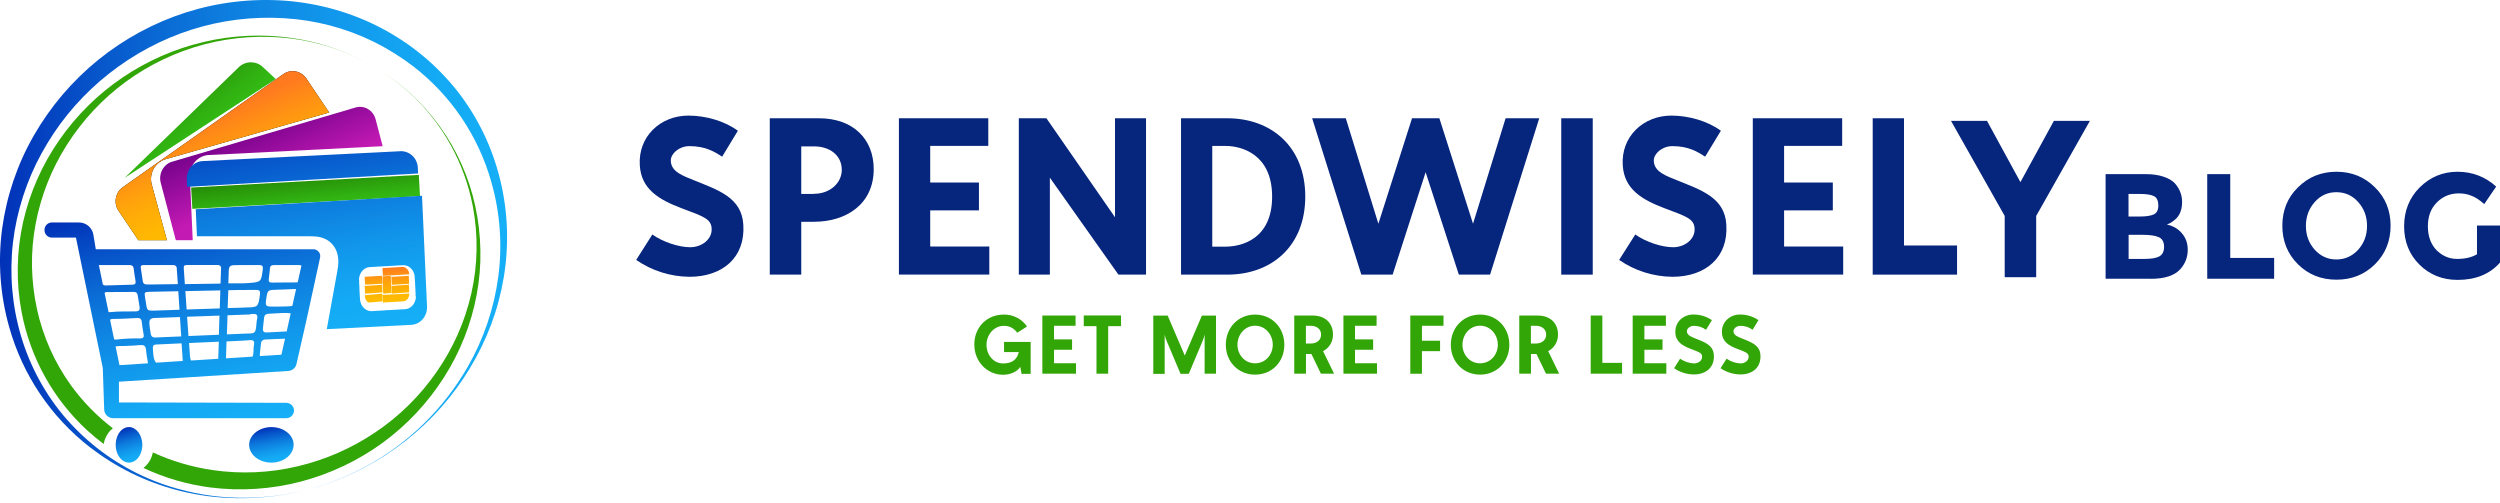 <svg xmlns="http://www.w3.org/2000/svg" width="393" height="79" viewBox="0 0 393 79" fill="none"><path d="M43.358 12.422L19.578 27.972L37.558 10.542C38.048 10.072 38.718 9.802 39.418 9.792C40.118 9.792 40.788 10.042 41.288 10.512L43.348 12.432L43.358 12.422Z" fill="url(#paint0_linear_2404_2)"></path><path d="M23.858 29.022L26.238 37.762H21.748L18.628 33.132C18.238 32.552 18.088 31.832 18.218 31.142C18.348 30.452 18.728 29.832 19.298 29.432L43.268 12.542L44.538 11.652C44.818 11.452 45.138 11.312 45.468 11.242C45.798 11.172 46.148 11.162 46.478 11.232C46.818 11.292 47.128 11.422 47.418 11.612C47.708 11.802 47.948 12.052 48.148 12.332L51.748 17.682L26.058 25.022C25.248 25.252 24.568 25.802 24.148 26.552C23.738 27.302 23.628 28.182 23.858 29.012V29.022Z" fill="black"></path><path d="M23.858 29.022L26.238 37.762H21.748L18.628 33.132C18.238 32.552 18.088 31.832 18.218 31.142C18.348 30.452 18.728 29.832 19.298 29.432L43.268 12.542L44.538 11.652C44.818 11.452 45.138 11.312 45.468 11.242C45.798 11.172 46.148 11.162 46.478 11.232C46.818 11.292 47.128 11.422 47.418 11.612C47.708 11.802 47.948 12.052 48.148 12.332L51.748 17.682L26.058 25.022C25.248 25.252 24.568 25.802 24.148 26.552C23.738 27.302 23.628 28.182 23.858 29.012V29.022Z" fill="url(#paint1_linear_2404_2)"></path><path d="M60.138 22.982L32.788 24.372C31.968 24.412 31.198 24.802 30.648 25.442C30.098 26.082 29.808 26.932 29.848 27.802L30.298 37.762H27.638L25.268 28.732C25.238 28.622 25.218 28.502 25.198 28.382C25.198 28.332 25.188 28.272 25.178 28.212C25.178 28.152 25.178 28.122 25.178 28.072V27.872C25.178 27.812 25.178 27.782 25.188 27.732C25.188 27.662 25.198 27.602 25.218 27.542C25.218 27.482 25.238 27.432 25.248 27.382C25.258 27.332 25.268 27.292 25.278 27.252C25.298 27.182 25.318 27.112 25.348 27.052C25.368 27.002 25.378 26.952 25.408 26.912C25.428 26.872 25.448 26.822 25.468 26.782C25.488 26.742 25.508 26.702 25.528 26.662C25.548 26.632 25.568 26.602 25.588 26.562C25.588 26.562 25.588 26.552 25.598 26.542C25.618 26.502 25.638 26.472 25.668 26.442C25.688 26.402 25.718 26.372 25.738 26.342L25.838 26.222C26.078 25.932 26.368 25.712 26.698 25.552C26.748 25.532 26.808 25.502 26.868 25.482C26.928 25.462 26.988 25.442 27.048 25.422L52.368 17.942L55.918 16.892C56.568 16.702 57.258 16.792 57.848 17.142C58.438 17.492 58.868 18.072 59.048 18.762L60.158 22.992L60.138 22.982Z" fill="url(#paint2_linear_2404_2)"></path><path d="M65.728 27.272L29.418 29.372L29.368 28.182C29.338 27.462 29.578 26.752 30.048 26.212C30.518 25.672 31.178 25.352 31.868 25.322L60.368 23.902L62.928 23.772C63.278 23.752 63.618 23.802 63.948 23.932C64.278 24.052 64.578 24.242 64.828 24.482C65.088 24.722 65.298 25.012 65.438 25.342C65.588 25.672 65.668 26.022 65.688 26.382L65.718 27.272H65.728Z" fill="url(#paint3_linear_2404_2)"></path><path d="M65.688 45.553L65.718 46.003V46.153C65.718 45.903 65.688 45.553 65.688 45.553ZM56.008 45.623V45.513C56.008 45.513 56.008 45.483 56.008 45.473L56.038 45.953H56.058L56.008 45.613V45.623Z" fill="black"></path><path d="M65.837 27.492L30.047 29.482L30.237 32.832L66.027 30.842L65.837 27.492Z" fill="url(#paint4_linear_2404_2)"></path><path d="M66.34 30.771L30.77 32.892L30.959 37.142H48.76C49.58 37.142 51.279 37.142 52.389 38.581C53.51 40.022 53.169 41.831 53.029 42.602C52.48 45.651 51.919 48.702 51.37 51.742L64.68 51.062C65.359 51.022 65.999 50.702 66.46 50.161C66.919 49.621 67.159 48.911 67.129 48.181L66.34 30.771ZM65.379 46.541C65.379 46.772 65.359 47.002 65.29 47.221C65.26 47.331 65.219 47.431 65.169 47.532C64.98 47.952 64.659 48.282 64.26 48.462C64.09 48.541 63.91 48.581 63.719 48.602C63.389 48.621 62.179 48.702 61.52 48.731L61.15 48.752H60.919L60.44 48.791C59.789 48.831 58.749 48.892 58.45 48.911C58.059 48.931 57.669 48.801 57.359 48.551C57.309 48.511 57.27 48.481 57.23 48.441C57.01 48.231 56.83 47.962 56.73 47.672C56.69 47.572 56.66 47.471 56.639 47.361C56.63 47.291 56.609 47.212 56.599 47.132V47.032L56.569 46.731L56.529 45.981L56.499 45.361V45.121L56.459 44.452V44.121C56.44 44.002 56.44 43.882 56.45 43.761C56.45 43.672 56.469 43.592 56.489 43.502C56.489 43.462 56.51 43.422 56.52 43.382C56.63 43.011 56.83 42.672 57.109 42.422C57.389 42.161 57.739 42.011 58.109 41.992L60.779 41.831C60.779 41.831 60.8 41.831 60.809 41.831H60.889L61.48 41.791L63.3 41.691C63.669 41.661 64.049 41.761 64.359 41.981C64.43 42.041 64.51 42.102 64.57 42.161C64.779 42.352 64.939 42.592 65.04 42.861C65.109 43.032 65.159 43.221 65.189 43.411V43.661L65.219 43.892L65.299 45.471C65.299 45.471 65.32 45.931 65.329 46.242V46.541H65.35H65.379Z" fill="url(#paint5_linear_2404_2)"></path><path d="M60.297 46.152L61.507 46.052H61.537L61.427 43.352L60.137 43.452V43.492C60.167 44.352 60.207 45.212 60.237 46.072C60.237 46.125 60.257 46.148 60.297 46.142V46.152Z" fill="url(#paint6_linear_2404_2)"></path><path d="M60.189 43.362L64.329 43.122V43.002C64.309 42.822 64.249 42.652 64.159 42.502C64.069 42.352 63.949 42.222 63.799 42.122C63.639 42.012 63.439 41.952 63.239 41.962L60.169 42.142C60.169 42.142 60.129 42.142 60.129 42.192C60.149 42.562 60.169 42.942 60.189 43.312C60.189 43.332 60.189 43.342 60.189 43.362Z" fill="url(#paint7_linear_2404_2)"></path><path d="M60.137 46.373L60.207 47.553H60.237C60.737 47.523 62.897 47.413 63.387 47.373C63.487 47.373 63.587 47.343 63.677 47.303C63.917 47.203 64.107 47.013 64.207 46.773C64.297 46.583 64.347 46.373 64.337 46.163V46.143L60.147 46.363L60.137 46.373Z" fill="url(#paint8_linear_2404_2)"></path><path d="M57.358 46.612C57.398 46.912 57.508 47.172 57.668 47.352C57.778 47.492 57.928 47.562 58.068 47.552C58.398 47.532 59.778 47.412 60.108 47.382H60.138L60.098 46.162L57.348 46.402C57.348 46.472 57.358 46.552 57.368 46.622L57.358 46.612Z" fill="url(#paint9_linear_2404_2)"></path><path d="M64.267 43.362H64.237L63.267 43.422C63.177 43.422 61.647 43.522 61.557 43.522C61.537 43.522 61.527 43.522 61.527 43.562C61.527 43.602 61.527 43.682 61.537 43.742C61.557 44.072 61.567 44.402 61.587 44.732V44.772L64.317 44.612L64.257 43.372L64.267 43.362Z" fill="url(#paint10_linear_2404_2)"></path><path d="M57.398 44.532V44.752L57.478 44.742H57.588C57.588 44.742 57.618 44.742 57.628 44.742L60.098 44.602H60.128L60.058 43.352L57.328 43.512V43.542C57.348 43.862 57.368 44.182 57.378 44.512V44.532H57.398Z" fill="url(#paint11_linear_2404_2)"></path><path d="M64.329 45.952L64.279 44.752L61.539 44.952L61.589 46.152L64.339 45.952H64.329Z" fill="url(#paint12_linear_2404_2)"></path><path d="M60.088 44.832V44.762L57.338 44.952L57.388 46.162H57.408L60.098 45.972C60.098 45.972 60.128 45.952 60.128 45.922C60.128 45.802 60.128 45.692 60.108 45.572C60.098 45.332 60.088 45.082 60.078 44.832H60.088Z" fill="url(#paint13_linear_2404_2)"></path><path d="M50.408 76.372C45.538 77.922 40.428 78.552 35.328 78.242C30.218 77.942 25.218 76.622 20.628 74.362C18.328 73.222 16.158 71.862 14.118 70.292C7.988 65.532 3.538 58.902 1.438 51.392C0.028 46.392 -0.352 41.152 0.328 36.002C1.028 30.822 2.718 25.822 5.318 21.302C7.938 16.742 11.368 12.712 15.438 9.412C19.538 6.092 24.218 3.562 29.238 1.952C34.268 0.352 39.568 -0.278 44.838 0.112C47.468 0.312 50.068 0.772 52.608 1.492C55.138 2.212 57.598 3.182 59.928 4.412C64.578 6.842 68.668 10.232 71.938 14.372C75.138 18.482 77.418 23.232 78.638 28.302C79.858 33.312 80.038 38.522 79.188 43.612C78.768 46.142 78.108 48.612 77.208 51.012C76.308 53.402 75.188 55.702 73.868 57.882C68.618 66.632 60.108 73.302 50.398 76.382L50.408 76.372ZM50.408 76.372C52.828 75.592 55.178 74.592 57.418 73.382C64.138 69.762 69.708 64.312 73.528 57.662C76.038 53.292 77.668 48.472 78.338 43.462C78.988 38.502 78.618 33.452 77.248 28.642C75.218 21.432 70.948 15.072 65.058 10.502C63.108 9.002 61.018 7.692 58.808 6.592C54.378 4.412 49.568 3.142 44.648 2.862C39.728 2.562 34.798 3.172 30.108 4.662C20.738 7.652 12.508 14.092 7.438 22.542C4.868 26.752 3.128 31.422 2.298 36.292C1.478 41.192 1.658 46.212 2.828 51.042C3.998 55.922 6.188 60.482 9.258 64.432C12.398 68.412 16.328 71.672 20.798 74.012C23.048 75.192 25.408 76.132 27.848 76.812C30.298 77.502 32.798 77.952 35.338 78.142C37.878 78.332 40.428 78.272 42.958 77.982C45.488 77.682 47.978 77.142 50.408 76.382V76.372Z" fill="url(#paint14_linear_2404_2)"></path><path d="M45.878 5.972C41.268 5.312 36.578 5.522 32.048 6.592C27.498 7.652 23.178 9.542 19.298 12.162C15.408 14.782 12.028 18.122 9.338 21.992C6.628 25.872 4.688 30.252 3.638 34.882C2.588 39.542 2.508 44.382 3.398 49.072C4.758 56.232 8.378 62.752 13.708 67.652C14.538 68.412 15.398 69.122 16.298 69.792C16.438 68.972 16.818 68.222 17.398 67.632C17.508 67.522 17.618 67.412 17.738 67.322C15.248 65.422 13.048 63.172 11.198 60.632C8.588 57.032 6.758 52.922 5.808 48.572C5.338 46.392 5.078 44.172 5.028 41.942C4.988 39.702 5.178 37.462 5.588 35.262C6.418 30.812 8.088 26.572 10.518 22.762C12.968 18.902 16.108 15.542 19.778 12.852C23.498 10.132 27.688 8.142 32.128 6.972C36.608 5.792 41.258 5.492 45.848 6.062C50.448 6.652 54.878 8.172 58.878 10.542C54.878 8.172 50.448 6.622 45.858 5.972H45.878ZM75.518 39.332C75.478 37.002 75.208 34.692 74.718 32.412C73.728 27.862 71.818 23.562 69.088 19.802C66.358 16.042 62.888 12.892 58.898 10.532C60.888 11.712 62.748 13.102 64.458 14.672C69.578 19.372 73.038 25.622 74.338 32.492C75.188 37.002 75.108 41.642 74.098 46.112C73.088 50.562 71.218 54.772 68.608 58.502C66.018 62.232 62.768 65.432 59.018 67.952C55.278 70.472 51.128 72.292 46.748 73.312C42.398 74.342 37.888 74.542 33.458 73.902C30.198 73.432 27.028 72.492 24.028 71.122C23.848 72.092 23.318 72.962 22.548 73.562C25.878 75.122 29.438 76.162 33.078 76.632C37.848 77.232 42.688 76.912 47.338 75.692C51.948 74.472 56.298 72.412 60.168 69.592C63.988 66.802 67.248 63.312 69.798 59.312C72.328 55.352 74.078 50.942 74.938 46.312C75.368 44.012 75.568 41.682 75.518 39.342V39.332Z" fill="#32A507"></path><path d="M20.328 67.132C19.908 67.122 19.498 67.272 19.148 67.572C18.798 67.872 18.518 68.302 18.358 68.822C18.188 69.332 18.148 69.902 18.218 70.442C18.298 70.992 18.498 71.492 18.788 71.892C19.078 72.292 19.458 72.562 19.868 72.672C20.278 72.782 20.698 72.722 21.088 72.512C21.478 72.302 21.798 71.932 22.028 71.472C22.258 71.012 22.378 70.462 22.378 69.902C22.368 69.182 22.148 68.492 21.768 67.972C21.388 67.462 20.868 67.152 20.328 67.132Z" fill="url(#paint15_linear_2404_2)"></path><path d="M42.698 67.133C42.008 67.133 41.328 67.283 40.748 67.593C40.168 67.893 39.708 68.333 39.438 68.843C39.168 69.353 39.088 69.913 39.228 70.463C39.358 71.003 39.688 71.513 40.178 71.903C40.668 72.293 41.288 72.563 41.968 72.673C42.648 72.783 43.358 72.733 43.998 72.513C44.638 72.303 45.188 71.943 45.568 71.483C45.948 71.023 46.158 70.483 46.158 69.923C46.158 69.563 46.078 69.193 45.898 68.863C45.728 68.523 45.468 68.213 45.148 67.963C44.828 67.703 44.448 67.493 44.028 67.353C43.608 67.213 43.158 67.143 42.698 67.143V67.133Z" fill="url(#paint16_linear_2404_2)"></path><path d="M38.568 53.163C38.458 53.163 38.348 53.163 38.238 53.173V53.223L39.158 53.143C38.998 53.143 38.808 53.143 38.568 53.153V53.163ZM37.818 54.543C38.028 54.533 38.238 54.513 38.448 54.483L37.758 54.543H37.818ZM37.758 54.543H37.818C38.028 54.533 38.238 54.513 38.448 54.483L37.758 54.543Z" fill="url(#paint17_linear_2404_2)"></path><path d="M49.238 39.183H15.058L14.678 36.883C14.588 36.353 14.308 35.863 13.898 35.513C13.478 35.163 12.958 34.973 12.408 34.973H8.148C7.998 34.973 7.848 35.003 7.708 35.063C7.568 35.123 7.438 35.203 7.338 35.313C7.228 35.423 7.148 35.543 7.088 35.683C7.028 35.823 6.998 35.973 6.998 36.123V36.203C6.998 36.353 7.028 36.503 7.088 36.643C7.148 36.783 7.228 36.913 7.338 37.013C7.448 37.123 7.568 37.203 7.708 37.263C7.848 37.323 7.998 37.353 8.148 37.353H11.938L16.158 57.843L16.378 64.373C16.388 64.743 16.548 65.083 16.808 65.343C17.078 65.593 17.428 65.743 17.798 65.743H44.948C45.108 65.743 45.278 65.723 45.428 65.663C45.578 65.603 45.718 65.523 45.838 65.403C45.958 65.293 46.048 65.153 46.118 65.003C46.178 64.853 46.218 64.693 46.218 64.533C46.218 64.373 46.188 64.213 46.118 64.063C46.058 63.913 45.958 63.783 45.838 63.663C45.718 63.553 45.578 63.463 45.428 63.403C45.278 63.343 45.108 63.323 44.948 63.323L18.698 63.263V60.003L45.318 58.313C45.628 58.293 45.918 58.173 46.148 57.983C46.378 57.783 46.548 57.513 46.608 57.213L48.208 50.173L50.318 40.493C50.348 40.333 50.348 40.163 50.318 40.013C50.278 39.853 50.208 39.703 50.098 39.583C49.998 39.453 49.868 39.353 49.718 39.283C49.568 39.213 49.408 39.173 49.238 39.183ZM35.978 42.313C36.088 41.673 36.388 41.673 37.568 41.673H38.668C39.258 41.673 39.858 41.683 40.448 41.673H40.908C41.238 41.703 41.368 41.863 41.308 42.373C41.048 44.303 41.078 44.333 39.118 44.493C38.488 44.543 37.858 44.543 37.228 44.543H35.898L35.968 42.313H35.978ZM35.878 45.623L37.218 45.593C38.228 45.593 39.238 45.593 40.258 45.573C40.778 45.563 40.938 45.743 40.868 46.273C40.588 48.303 40.598 48.313 38.498 48.333H38.328V48.353L35.788 48.433L35.888 45.613L35.878 45.623ZM22.598 41.673H27.278C27.348 41.673 27.408 41.673 27.468 41.703C27.528 41.733 27.588 41.763 27.638 41.813C27.688 41.863 27.718 41.913 27.748 41.973C27.778 42.033 27.788 42.103 27.788 42.163C27.788 42.213 27.798 42.253 27.798 42.303V42.383L27.848 43.063L27.958 44.663L23.548 44.723H23.138C22.728 44.723 22.488 44.583 22.438 44.163C22.348 43.493 22.248 42.813 22.138 42.143C22.068 41.733 22.278 41.663 22.608 41.663L22.598 41.673ZM16.168 44.723L15.588 41.883L15.538 41.673H20.468C20.788 41.703 20.978 41.843 21.018 42.243C21.088 42.883 21.198 43.533 21.308 44.173C21.378 44.583 21.228 44.743 20.808 44.753C19.448 44.783 18.078 44.823 16.708 44.873C16.608 44.883 16.518 44.873 16.418 44.853C16.328 44.823 16.238 44.783 16.158 44.723H16.168ZM17.068 49.073L16.438 46.033C16.558 45.943 16.708 45.893 16.848 45.913C18.238 45.913 19.638 45.913 21.028 45.893C21.428 45.893 21.598 46.073 21.648 46.443C21.738 47.063 21.848 47.683 21.948 48.293C21.998 48.773 21.778 48.953 21.298 48.953C19.958 48.983 18.618 48.913 17.278 49.073C17.208 49.073 17.128 49.073 17.058 49.063L17.068 49.073ZM17.308 50.253C17.488 50.153 17.698 50.113 17.898 50.133C19.108 50.133 20.318 50.053 21.518 49.993C22.008 49.963 22.248 50.133 22.288 50.633C22.358 51.273 22.458 51.923 22.578 52.563C22.678 53.073 22.458 53.203 21.988 53.203C20.838 53.173 19.678 53.223 18.538 53.353C18.338 53.403 18.138 53.403 17.938 53.333L17.298 50.243L17.308 50.253ZM18.778 57.393L18.168 54.453C18.608 54.393 19.048 54.373 19.498 54.393C20.358 54.373 21.228 54.313 22.088 54.243C22.588 54.203 22.878 54.353 22.938 54.903C23.008 55.583 23.108 56.253 23.238 56.923C23.248 56.983 23.258 57.053 23.258 57.113L18.788 57.403L18.778 57.393ZM22.828 46.903C22.668 45.993 22.678 45.903 23.418 45.873L28.028 45.783L28.218 48.693L24.138 48.833H24.088C22.928 48.843 23.158 48.723 22.828 46.903ZM23.578 51.773C23.418 50.463 23.378 50.133 24.108 49.993L28.288 49.843L28.488 52.883L24.458 53.053V53.073C23.748 53.023 23.728 52.823 23.588 51.773H23.578ZM24.548 57.023C24.188 56.663 24.088 55.973 24.028 54.783C24.008 54.393 24.108 54.203 24.458 54.163L28.548 53.973L28.728 56.743L24.548 57.013V57.023ZM34.298 56.363V56.403L30.018 56.673C29.928 56.433 29.878 56.173 29.858 55.913L29.718 53.923L34.398 53.713L34.308 56.363H34.298ZM34.418 52.623L29.628 52.823L29.408 49.793L34.498 49.613L34.408 52.623H34.418ZM34.548 48.483L29.338 48.653L29.138 45.763L34.638 45.653L34.548 48.493V48.483ZM34.668 44.583L29.058 44.663L28.888 42.163V42.093C28.858 41.713 29.108 41.663 29.388 41.663H34.238C34.358 41.663 34.478 41.693 34.578 41.763C34.678 41.843 34.738 41.943 34.758 42.063L34.668 44.573V44.583ZM39.938 54.173C39.938 54.173 39.938 54.223 39.918 54.253C39.788 54.843 39.938 55.543 39.698 56.063L35.528 56.333L35.608 53.673L36.858 53.613L37.958 53.563C38.418 53.533 38.868 53.503 39.318 53.473C39.388 53.473 39.448 53.473 39.518 53.473C39.898 53.493 40.018 53.743 39.928 54.173H39.938ZM40.428 50.083C40.408 50.233 40.358 50.393 40.348 50.543C40.218 52.153 40.188 52.383 39.328 52.423H39.108L37.628 52.483L35.668 52.563L35.768 49.563L39.338 49.433V49.383L39.808 49.353C40.348 49.323 40.538 49.563 40.438 50.063L40.428 50.083ZM44.238 55.763L40.858 55.973C40.838 55.843 40.838 55.703 40.858 55.563C40.928 55.043 40.978 54.523 41.028 54.003C41.028 53.913 41.048 53.833 41.088 53.753C41.118 53.673 41.168 53.603 41.238 53.543C41.298 53.483 41.378 53.443 41.458 53.413C41.538 53.383 41.628 53.373 41.708 53.373C42.748 53.313 43.778 53.283 44.808 53.243L44.238 55.753V55.763ZM45.058 52.103C44.898 52.113 44.688 52.123 44.428 52.133C43.588 52.163 42.748 52.223 41.918 52.263C41.468 52.293 41.288 52.073 41.328 51.643C41.388 51.073 41.448 50.503 41.518 49.923C41.568 49.523 41.798 49.343 42.208 49.323C43.018 49.293 43.838 49.223 44.328 49.203C45.018 49.203 45.448 49.193 45.698 49.273L45.068 52.093L45.058 52.103ZM45.968 48.073C45.608 48.173 44.988 48.183 43.888 48.193H42.858C41.778 48.203 41.688 48.113 41.848 47.013C42.068 45.563 42.068 45.583 43.578 45.543C44.468 45.523 45.368 45.483 46.258 45.433C46.358 45.433 46.458 45.433 46.548 45.453L45.958 48.073H45.968ZM46.798 44.373C46.518 44.433 46.028 44.373 45.098 44.403C44.308 44.423 43.518 44.403 42.738 44.423C42.368 44.423 42.198 44.293 42.248 43.913C42.328 43.323 42.388 42.723 42.448 42.123C42.488 41.743 42.748 41.673 43.068 41.673H47.038C47.158 41.673 47.288 41.693 47.388 41.753L46.798 44.383V44.373Z" fill="url(#paint18_linear_2404_2)"></path><path d="M115.988 20.562L113.518 24.632C112.298 23.822 110.868 22.972 108.368 22.972C106.708 22.972 105.448 24.192 105.448 25.212C105.448 27.042 107.448 27.652 109.078 28.332C112.808 29.852 116.608 31.022 116.848 35.312C117.188 40.462 113.598 43.512 108.378 43.512C105.388 43.482 102.478 42.562 100.008 40.862L102.548 36.862C104.238 38.062 106.748 38.862 108.448 38.862C110.238 38.902 112.008 37.642 111.868 35.872C111.768 34.382 110.508 34.002 107.188 32.752C103.598 31.392 100.808 29.762 100.578 26.002C100.278 21.462 103.828 18.172 108.208 18.172C110.938 18.172 113.918 19.022 115.988 20.552V20.562Z" fill="#06257C"></path><path d="M121.008 18.592H128.738C134.098 18.592 137.348 21.842 137.348 26.592C137.348 32.082 133.038 34.862 127.958 34.862H125.958V43.172H121.008V18.592ZM127.988 30.462C130.458 30.462 132.328 28.772 132.328 26.702C132.328 24.432 130.458 23.012 127.988 23.012H125.958V30.482H127.988V30.462Z" fill="#06257C"></path><path d="M141.309 18.592H155.359V22.932H146.229V28.692H153.889V33.072H146.229V38.752H155.519V43.162H141.309V18.592Z" fill="#06257C"></path><path d="M160.158 18.592H164.498L175.278 34.152V18.592H180.158V43.172H175.818L165.038 27.932V43.172H160.158V18.592Z" fill="#06257C"></path><path d="M185.658 18.592H192.918C199.898 18.592 205.188 23.102 205.188 30.902C205.188 38.702 199.898 43.172 192.918 43.172H185.658V18.592ZM190.568 22.932V38.772H192.658C195.128 38.772 199.978 37.622 199.978 30.912C199.978 24.202 195.128 22.942 192.658 22.942H190.568V22.932Z" fill="#06257C"></path><path d="M229.33 43.172L224.11 27.072L218.92 43.172H214L206.27 18.592H211.56L216.68 35.172L221.97 18.592H226.27L231.56 35.172L236.68 18.592H241.97L234.24 43.172H229.32H229.33Z" fill="#06257C"></path><path d="M245.428 18.592H250.378V43.172H245.428V18.592Z" fill="#06257C"></path><path d="M270.517 20.562L268.047 24.632C266.827 23.822 265.397 22.972 262.897 22.972C261.237 22.972 259.977 24.192 259.977 25.212C259.977 27.042 261.977 27.652 263.607 28.332C267.337 29.852 271.137 31.022 271.377 35.312C271.717 40.462 268.117 43.512 262.897 43.512C259.907 43.482 256.997 42.562 254.527 40.862L257.067 36.862C258.757 38.062 261.277 38.862 262.967 38.862C264.757 38.902 266.527 37.642 266.387 35.872C266.287 34.382 265.037 34.002 261.707 32.752C258.117 31.392 255.337 29.762 255.097 26.002C254.797 21.462 258.347 18.172 262.727 18.172C265.457 18.172 268.447 19.022 270.517 20.552V20.562Z" fill="#06257C"></path><path d="M275.539 18.592H289.589V22.932H280.459V28.692H288.119V33.072H280.459V38.752H289.749V43.162H275.539V18.592Z" fill="#06257C"></path><path d="M294.389 18.592H299.309V38.592H307.649V43.172H294.389V18.592Z" fill="#06257C"></path><path d="M315.139 33.942L306.699 19.002H312.359L317.609 28.632L322.869 19.002H328.529L320.089 33.942V43.572H315.139V33.942Z" fill="#06257C"></path><path d="M153.158 54.193C153.158 51.373 155.198 49.453 157.778 49.453C158.498 49.433 159.208 49.593 159.848 49.923C160.488 50.253 161.038 50.723 161.448 51.323L159.928 52.303C159.288 51.533 158.698 51.223 157.788 51.223C156.228 51.223 155.078 52.653 155.078 54.193C155.078 55.733 156.128 57.133 157.688 57.133C158.938 57.133 159.858 56.653 160.158 55.343H157.838V53.753H162.018V58.773H160.588L160.388 57.663C159.978 58.353 158.928 58.913 157.678 58.913C155.118 58.903 153.168 56.783 153.168 54.213L153.158 54.193Z" fill="#32A507"></path><path d="M163.859 49.602H169.079V51.212H165.689V53.352H168.529V54.982H165.689V57.102H169.149V58.742H163.859V49.602Z" fill="#32A507"></path><path d="M172.367 51.272H170.367V49.592H176.227V51.272H174.207V58.742H172.367V51.272Z" fill="#32A507"></path><path d="M191.157 49.602V58.742H189.367V52.582C189.287 52.962 189.167 53.322 189.017 53.682L186.877 58.762H185.577L183.447 53.712C183.277 53.352 183.157 52.982 183.087 52.592V58.772H181.297V49.612H183.557L186.247 55.892L188.937 49.612H191.177L191.157 49.602Z" fill="#32A507"></path><path d="M192.699 54.192C192.699 51.502 194.649 49.452 197.299 49.452C199.949 49.452 201.899 51.502 201.899 54.192C201.899 56.882 199.949 58.892 197.299 58.892C194.649 58.892 192.699 56.872 192.699 54.192ZM200.079 54.192C200.079 52.592 198.909 51.202 197.299 51.202C195.689 51.202 194.529 52.602 194.529 54.192C194.529 55.782 195.689 57.112 197.299 57.112C198.909 57.112 200.079 55.792 200.079 54.192Z" fill="#32A507"></path><path d="M209.717 58.742H207.647L206.157 55.652H205.297V58.742H203.457V49.602H206.347C208.337 49.602 209.547 50.802 209.547 52.592C209.547 53.132 209.417 53.662 209.137 54.122C208.857 54.582 208.467 54.962 207.987 55.202L209.717 58.742ZM206.047 54.002C206.967 54.002 207.677 53.482 207.677 52.602C207.677 51.722 206.967 51.212 206.047 51.212H205.287V54.002H206.047Z" fill="#32A507"></path><path d="M211.178 49.602H216.398V51.212H213.008V53.352H215.858V54.982H213.008V57.102H216.468V58.742H211.188V49.602H211.178Z" fill="#32A507"></path><path d="M221.699 49.602H226.919V51.212H223.529V53.562H226.379V55.202H223.529V58.752H221.699V49.592V49.602Z" fill="#32A507"></path><path d="M228.068 54.192C228.068 51.502 230.028 49.452 232.668 49.452C235.308 49.452 237.268 51.502 237.268 54.192C237.268 56.882 235.308 58.892 232.668 58.892C230.028 58.892 228.068 56.872 228.068 54.192ZM235.458 54.192C235.458 52.592 234.288 51.202 232.668 51.202C231.048 51.202 229.898 52.602 229.898 54.192C229.898 55.782 231.058 57.112 232.668 57.112C234.278 57.112 235.458 55.792 235.458 54.192Z" fill="#32A507"></path><path d="M245.098 58.742H243.028L241.538 55.652H240.668V58.742H238.828V49.602H241.718C243.708 49.602 244.918 50.802 244.918 52.592C244.928 53.122 244.788 53.652 244.518 54.112C244.248 54.572 243.858 54.952 243.378 55.202L245.098 58.742ZM241.428 54.002C242.348 54.002 243.058 53.482 243.058 52.602C243.058 51.722 242.348 51.212 241.428 51.212H240.658V54.002H241.428Z" fill="#32A507"></path><path d="M250.059 49.602H251.889V57.042H254.989V58.742H250.059V49.602Z" fill="#32A507"></path><path d="M256.658 49.602H261.878V51.212H258.498V53.352H261.348V54.982H258.498V57.102H261.948V58.742H256.658V49.602Z" fill="#32A507"></path><path d="M269.108 50.332L268.188 51.842C267.628 51.432 266.958 51.212 266.258 51.222C265.638 51.222 265.178 51.672 265.178 52.052C265.178 52.732 265.918 52.952 266.528 53.212C267.918 53.782 269.328 54.212 269.418 55.812C269.538 57.732 268.208 58.862 266.268 58.862C265.158 58.852 264.078 58.512 263.168 57.882L264.108 56.392C264.758 56.832 265.518 57.092 266.298 57.132C266.968 57.132 267.618 56.682 267.568 56.022C267.528 55.462 267.058 55.332 265.828 54.862C264.488 54.352 263.458 53.752 263.368 52.352C263.258 50.662 264.568 49.442 266.208 49.442C267.238 49.442 268.258 49.742 269.108 50.322V50.332Z" fill="#32A507"></path><path d="M276.429 50.332L275.509 51.842C274.959 51.432 274.279 51.212 273.589 51.222C272.969 51.222 272.499 51.672 272.499 52.052C272.499 52.732 273.249 52.952 273.849 53.212C275.239 53.782 276.649 54.212 276.739 55.812C276.859 57.732 275.539 58.862 273.589 58.862C272.479 58.852 271.389 58.512 270.469 57.882L271.419 56.392C272.069 56.832 272.829 57.092 273.609 57.132C274.279 57.132 274.929 56.682 274.889 56.022C274.849 55.462 274.379 55.332 273.149 54.862C271.809 54.352 270.779 53.752 270.689 52.352C270.579 50.662 271.899 49.442 273.529 49.442C274.559 49.442 275.579 49.742 276.429 50.322V50.332Z" fill="#32A507"></path><path d="M338.084 43.813H331V27.374H337.297C338.386 27.374 339.34 27.51 340.128 27.782C340.931 28.054 341.534 28.411 341.936 28.87C342.656 29.72 343.025 30.672 343.025 31.743C343.025 33.035 342.623 33.987 341.802 34.616C341.518 34.837 341.333 34.973 341.216 35.041C341.099 35.092 340.915 35.177 340.63 35.296C341.635 35.517 342.422 35.976 343.008 36.69C343.611 37.387 343.912 38.237 343.912 39.274C343.912 40.413 343.527 41.433 342.757 42.3C341.852 43.32 340.295 43.83 338.084 43.83V43.813ZM334.618 34.038H336.326C337.331 34.038 338.068 33.936 338.553 33.715C339.039 33.494 339.29 33.018 339.29 32.304C339.29 31.59 339.072 31.08 338.62 30.842C338.168 30.604 337.414 30.485 336.343 30.485H334.601V34.038H334.618ZM334.618 40.702H337.096C338.135 40.702 338.905 40.583 339.407 40.328C339.927 40.056 340.194 39.546 340.194 38.798C340.194 38.05 339.91 37.523 339.357 37.285C338.821 37.03 337.95 36.911 336.744 36.911H334.618V40.702ZM346.977 43.813V27.374H350.595V40.549H357.495V43.813H346.977ZM372.099 35.517C372.099 34.038 371.63 32.797 370.709 31.76C369.788 30.723 368.632 30.213 367.276 30.213C365.919 30.213 364.797 30.723 363.876 31.76C362.955 32.797 362.486 34.055 362.486 35.517C362.486 36.979 362.955 38.22 363.876 39.257C364.797 40.277 365.936 40.787 367.276 40.787C368.615 40.787 369.771 40.277 370.709 39.257C371.63 38.22 372.099 36.979 372.099 35.517ZM373.338 41.552C371.697 43.167 369.687 43.966 367.292 43.966C364.897 43.966 362.888 43.167 361.246 41.552C359.605 39.92 358.784 37.897 358.784 35.483C358.784 33.069 359.605 31.046 361.246 29.448C362.888 27.816 364.897 27 367.292 27C369.687 27 371.697 27.816 373.338 29.448C374.979 31.063 375.8 33.069 375.8 35.483C375.8 37.897 374.979 39.92 373.338 41.552ZM389.366 35.449H393V41.28C391.392 43.099 389.165 44 386.334 44C383.956 44 381.963 43.201 380.339 41.603C378.731 40.005 377.927 37.982 377.927 35.568C377.927 33.154 378.748 31.08 380.389 29.448C382.047 27.816 384.023 27 386.334 27C388.646 27 390.689 27.782 392.397 29.329L390.521 32.083C389.801 31.437 389.131 30.995 388.512 30.774C387.909 30.519 387.256 30.4 386.535 30.4C385.162 30.4 384.006 30.876 383.069 31.828C382.131 32.763 381.662 34.021 381.662 35.568C381.662 37.115 382.114 38.373 383.002 39.308C383.923 40.226 384.995 40.702 386.251 40.702C387.507 40.702 388.545 40.464 389.383 39.971V35.449H389.366Z" fill="#06257C"></path><defs><linearGradient id="paint0_linear_2404_2" x1="25.538" y1="12.422" x2="35.898" y2="26.002" gradientUnits="userSpaceOnUse"><stop stop-color="#248404"></stop><stop offset="0.19" stop-color="#29970A"></stop><stop offset="0.5" stop-color="#31B312"></stop><stop offset="0.79" stop-color="#35C316"></stop><stop offset="1" stop-color="#37C918"></stop></linearGradient><linearGradient id="paint1_linear_2404_2" x1="32.148" y1="18.452" x2="38.728" y2="33.642" gradientUnits="userSpaceOnUse"><stop stop-color="#FF791F"></stop><stop offset="0.17" stop-color="#FF8A17"></stop><stop offset="0.5" stop-color="#FFA60A"></stop><stop offset="0.78" stop-color="#FFB603"></stop><stop offset="1" stop-color="#FFBC00"></stop></linearGradient><linearGradient id="paint2_linear_2404_2" x1="39.758" y1="19.932" x2="43.848" y2="29.422" gradientUnits="userSpaceOnUse"><stop stop-color="#78038C"></stop><stop offset="1" stop-color="#C41AB4"></stop></linearGradient><linearGradient id="paint3_linear_2404_2" x1="45.788" y1="17.092" x2="51.868" y2="53.832" gradientUnits="userSpaceOnUse"><stop stop-color="#0131B8"></stop><stop offset="0.2" stop-color="#0757CB"></stop><stop offset="0.44" stop-color="#0D7DDE"></stop><stop offset="0.66" stop-color="#1198EC"></stop><stop offset="0.85" stop-color="#14A9F4"></stop><stop offset="1" stop-color="#15AFF7"></stop></linearGradient><linearGradient id="paint4_linear_2404_2" x1="47.747" y1="27.132" x2="48.587" y2="35.792" gradientUnits="userSpaceOnUse"><stop stop-color="#248404"></stop><stop offset="0.19" stop-color="#29970A"></stop><stop offset="0.5" stop-color="#31B312"></stop><stop offset="0.79" stop-color="#35C316"></stop><stop offset="1" stop-color="#37C918"></stop></linearGradient><linearGradient id="paint5_linear_2404_2" x1="45.58" y1="15.921" x2="51.88" y2="52.901" gradientUnits="userSpaceOnUse"><stop stop-color="#0131B8"></stop><stop offset="0.2" stop-color="#0757CB"></stop><stop offset="0.44" stop-color="#0D7DDE"></stop><stop offset="0.66" stop-color="#1198EC"></stop><stop offset="0.85" stop-color="#14A9F4"></stop><stop offset="1" stop-color="#15AFF7"></stop></linearGradient><linearGradient id="paint6_linear_2404_2" x1="60.527" y1="41.852" x2="61.107" y2="47.382" gradientUnits="userSpaceOnUse"><stop stop-color="#FF791F"></stop><stop offset="0.17" stop-color="#FF8A17"></stop><stop offset="0.5" stop-color="#FFA60A"></stop><stop offset="0.78" stop-color="#FFB603"></stop><stop offset="1" stop-color="#FFBC00"></stop></linearGradient><linearGradient id="paint7_linear_2404_2" x1="62.159" y1="41.882" x2="62.609" y2="47.622" gradientUnits="userSpaceOnUse"><stop stop-color="#FF791F"></stop><stop offset="0.17" stop-color="#FF8A17"></stop><stop offset="0.5" stop-color="#FFA60A"></stop><stop offset="0.78" stop-color="#FFB603"></stop><stop offset="1" stop-color="#FFBC00"></stop></linearGradient><linearGradient id="paint8_linear_2404_2" x1="61.877" y1="41.633" x2="62.297" y2="47.223" gradientUnits="userSpaceOnUse"><stop stop-color="#FF791F"></stop><stop offset="0.17" stop-color="#FF8A17"></stop><stop offset="0.5" stop-color="#FFA60A"></stop><stop offset="0.78" stop-color="#FFB603"></stop><stop offset="1" stop-color="#FFBC00"></stop></linearGradient><linearGradient id="paint9_linear_2404_2" x1="58.178" y1="41.602" x2="58.838" y2="47.342" gradientUnits="userSpaceOnUse"><stop stop-color="#FF791F"></stop><stop offset="0.17" stop-color="#FF8A17"></stop><stop offset="0.5" stop-color="#FFA60A"></stop><stop offset="0.78" stop-color="#FFB603"></stop><stop offset="1" stop-color="#FFBC00"></stop></linearGradient><linearGradient id="paint10_linear_2404_2" x1="62.767" y1="41.952" x2="63.167" y2="47.062" gradientUnits="userSpaceOnUse"><stop stop-color="#FF791F"></stop><stop offset="0.17" stop-color="#FF8A17"></stop><stop offset="0.5" stop-color="#FFA60A"></stop><stop offset="0.78" stop-color="#FFB603"></stop><stop offset="1" stop-color="#FFBC00"></stop></linearGradient><linearGradient id="paint11_linear_2404_2" x1="58.588" y1="42.032" x2="58.978" y2="47.162" gradientUnits="userSpaceOnUse"><stop stop-color="#FF791F"></stop><stop offset="0.17" stop-color="#FF8A17"></stop><stop offset="0.5" stop-color="#FFA60A"></stop><stop offset="0.78" stop-color="#FFB603"></stop><stop offset="1" stop-color="#FFBC00"></stop></linearGradient><linearGradient id="paint12_linear_2404_2" x1="62.519" y1="41.132" x2="63.129" y2="47.472" gradientUnits="userSpaceOnUse"><stop stop-color="#FF791F"></stop><stop offset="0.17" stop-color="#FF8A17"></stop><stop offset="0.5" stop-color="#FFA60A"></stop><stop offset="0.78" stop-color="#FFB603"></stop><stop offset="1" stop-color="#FFBC00"></stop></linearGradient><linearGradient id="paint13_linear_2404_2" x1="58.338" y1="41.232" x2="58.938" y2="47.612" gradientUnits="userSpaceOnUse"><stop stop-color="#FF791F"></stop><stop offset="0.17" stop-color="#FF8A17"></stop><stop offset="0.5" stop-color="#FFA60A"></stop><stop offset="0.78" stop-color="#FFB603"></stop><stop offset="1" stop-color="#FFBC00"></stop></linearGradient><linearGradient id="paint14_linear_2404_2" x1="-0.002" y1="39.162" x2="79.718" y2="39.162" gradientUnits="userSpaceOnUse"><stop stop-color="#0131B8"></stop><stop offset="0.2" stop-color="#0757CB"></stop><stop offset="0.44" stop-color="#0D7DDE"></stop><stop offset="0.66" stop-color="#1198EC"></stop><stop offset="0.85" stop-color="#14A9F4"></stop><stop offset="1" stop-color="#15AFF7"></stop></linearGradient><linearGradient id="paint15_linear_2404_2" x1="19.488" y1="67.322" x2="21.068" y2="72.572" gradientUnits="userSpaceOnUse"><stop stop-color="#0131B8"></stop><stop offset="0.2" stop-color="#0757CB"></stop><stop offset="0.44" stop-color="#0D7DDE"></stop><stop offset="0.66" stop-color="#1198EC"></stop><stop offset="0.85" stop-color="#14A9F4"></stop><stop offset="1" stop-color="#15AFF7"></stop></linearGradient><linearGradient id="paint16_linear_2404_2" x1="42.158" y1="67.163" x2="43.158" y2="72.713" gradientUnits="userSpaceOnUse"><stop stop-color="#0131B8"></stop><stop offset="0.2" stop-color="#0757CB"></stop><stop offset="0.44" stop-color="#0D7DDE"></stop><stop offset="0.66" stop-color="#1198EC"></stop><stop offset="0.85" stop-color="#14A9F4"></stop><stop offset="1" stop-color="#15AFF7"></stop></linearGradient><linearGradient id="paint17_linear_2404_2" x1="38.178" y1="53.203" x2="38.688" y2="54.383" gradientUnits="userSpaceOnUse"><stop stop-color="#0131B8"></stop><stop offset="0.2" stop-color="#0757CB"></stop><stop offset="0.44" stop-color="#0D7DDE"></stop><stop offset="0.66" stop-color="#1198EC"></stop><stop offset="0.85" stop-color="#14A9F4"></stop><stop offset="1" stop-color="#15AFF7"></stop></linearGradient><linearGradient id="paint18_linear_2404_2" x1="26.978" y1="30.713" x2="35.338" y2="67.933" gradientUnits="userSpaceOnUse"><stop stop-color="#0131B8"></stop><stop offset="0.2" stop-color="#0757CB"></stop><stop offset="0.44" stop-color="#0D7DDE"></stop><stop offset="0.66" stop-color="#1198EC"></stop><stop offset="0.85" stop-color="#14A9F4"></stop><stop offset="1" stop-color="#15AFF7"></stop></linearGradient></defs></svg>